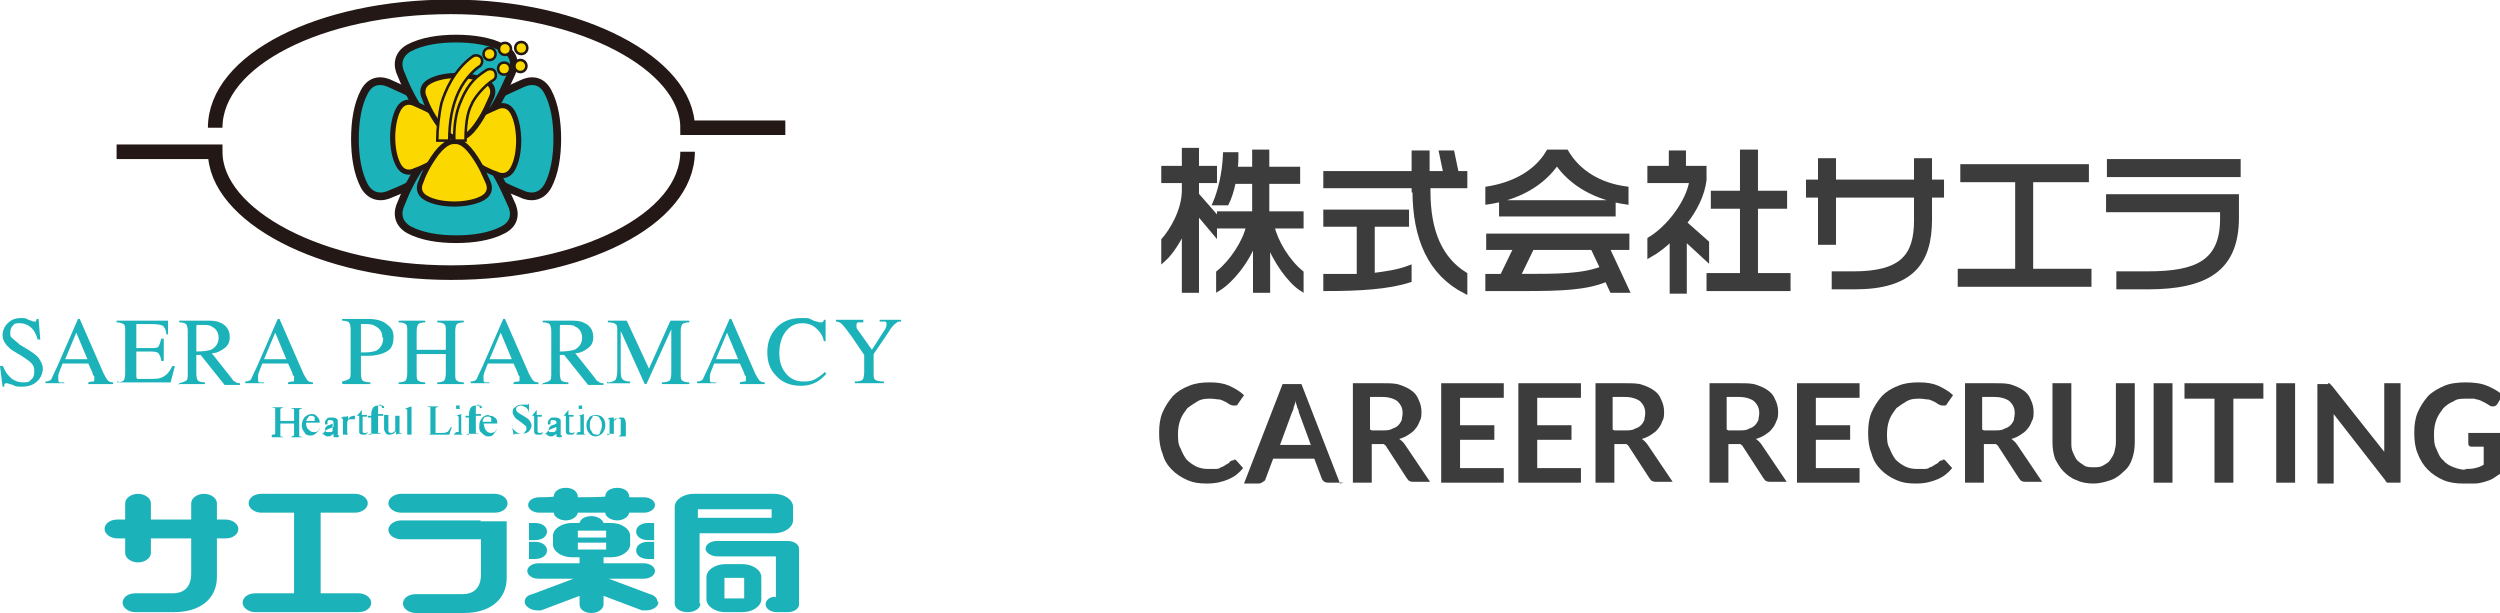 <?xml version="1.0" encoding="UTF-8"?>
<svg id="b" xmlns="http://www.w3.org/2000/svg" version="1.1" viewBox="0 0 291.6 71.5">
  <defs>
    <style>
      .cls-1 {
        stroke-width: .3px;
      }

      .cls-1, .cls-2 {
        fill: #fbd900;
      }

      .cls-1, .cls-2, .cls-3, .cls-4 {
        stroke: #231815;
      }

      .cls-2 {
        stroke-width: .6px;
      }

      .cls-5 {
        stroke: #3c3c3c;
        stroke-miterlimit: 10;
        stroke-width: .5px;
      }

      .cls-5, .cls-6 {
        fill: #3c3c3c;
      }

      .cls-7, .cls-6 {
        stroke-width: 0px;
      }

      .cls-7, .cls-4 {
        fill: #1cb2b9;
      }

      .cls-3 {
        fill: none;
        stroke-width: 1.7px;
      }

      .cls-4 {
        stroke-width: .9px;
      }
    </style>
  </defs>
  <g>
    <path class="cls-5" d="M139.6,24.8v9.1h-1.5v-7.1c-.7,1.4-1.5,2.7-2.4,3.5v-2.3c.9-1,2.4-3.4,2.4-5.8v-1.1h-2.4v-1.5h2.4v-2.1h1.5v2.1h2.1v1.5h-2.1v1.6l2.1,2.4v2.1l-2.1-2.5ZM147.9,28v5.9h-1.5v-5.9c-.9,2.5-2.8,4.8-4.3,5.7v-1.9c1.6-1.3,3.1-3.6,3.5-5.4h-3.4v-1.5h4.1v-3.7h-2.4c-.2,1-.5,1.9-.8,2.5h-1.4c.6-1.4,1.1-3.4,1.2-5.7h1.3c0,.6,0,1.2-.1,1.7h2.2v-2h1.5v2h3.6v1.5h-3.6v3.7h4v1.5h-3.4c.4,1.8,1.8,4.1,3.4,5.4v1.9c-1.4-.9-3.1-3.3-4-5.7Z"/>
    <path class="cls-5" d="M164.9,22.2v-.5h-10.3v-1.5h10.3v-2.4h1.6v2.4h2.1l-.5-2.4h1.3l.5,2.4h1v1.5h-4.3v.6c0,4.7,1.4,7.9,4.3,9.7v2c-4.1-2.1-5.9-6.2-5.9-11.8ZM154.6,33.7v-1.5c1.4,0,2.7,0,3.9,0v-6h-3.9v-1.5h9.5v1.5h-4v5.9c1.6-.2,3-.4,4.3-.9v1.5c-2.5.8-5.8,1-9.8,1Z"/>
    <path class="cls-5" d="M181.6,19c-1.7,2.5-4.6,4.1-8.1,4.6v-1.6c3.1-.5,5.7-1.9,7.1-4.3h2.1c1.4,2.4,3.9,3.9,7,4.3v1.6c-3.5-.5-6.4-2.1-8.1-4.6ZM188,33.9l-.6-1.3c-2.4,1-5.2,1.1-9.9,1.1h-4v-1.5c.6,0,1.1,0,1.7,0l1.6-3.3h-3.2v-1.4h16.2v1.4h-11.1l-1.6,3.3c4.8,0,7.4,0,9.8-.9l-.9-1.9h1.7l2.1,4.5h-1.7ZM175.1,25v-1.4h13.1v1.4h-13.1Z"/>
    <path class="cls-5" d="M196.5,27.8v6.2h-1.5v-6.2c-.8.8-1.7,1.5-2.6,2v-1.9c2.2-1.3,4.5-4.3,4.9-6.8h-4.9v-1.5h2.5v-1.8h1.5v1.8h2.4v1.4c-.2,1.7-1.1,3.5-2.3,5l2.6,2.3v1.9l-2.6-2.4ZM199.3,33.7v-1.6h3.9v-8h-3.4v-1.6h3.4v-4.8h1.6v4.8h3.4v1.6h-3.4v8h3.8v1.6h-9.3Z"/>
    <path class="cls-5" d="M225.1,22.7v2.9c0,5.1-2.2,7.9-8.8,7.9h-2.4v-1.6h2.3c5.7,0,7.3-2.1,7.3-6.2v-2.9h-9.6v5.5h-1.6v-5.5h-1.4v-1.6h1.4v-2.5h1.6v2.5h9.6v-2.5h1.6v2.5h1.4v1.6h-1.4Z"/>
    <path class="cls-5" d="M228.6,33.2v-1.6h6.7v-10.6h-6.4v-1.6h14.5v1.6h-6.5v10.6h6.8v1.6h-15.1Z"/>
    <path class="cls-5" d="M246,20.4v-1.6h15.1v1.6h-15.1ZM250.6,33.5h-3.5v-1.6h3.4c5.7,0,8.7-1.3,8.7-6.4v-1h-13.3v-1.6h15v2.5c0,6.1-3.7,8.1-10.4,8.1Z"/>
  </g>
  <g>
    <path class="cls-6" d="M143.9,53.6c.1,0,.2,0,.3.1l.8.9c-.5.6-1,1-1.7,1.3-.7.3-1.5.5-2.5.5s-1.6-.1-2.3-.4c-.7-.3-1.3-.7-1.8-1.2-.5-.5-.9-1.1-1.1-1.9-.3-.7-.4-1.5-.4-2.4s.1-1.7.4-2.4c.3-.7.7-1.3,1.2-1.9.5-.5,1.1-.9,1.9-1.2.7-.3,1.5-.4,2.4-.4s1.6.1,2.3.4c.6.3,1.2.6,1.7,1.1l-.7,1c0,0,0,.1-.2.2,0,0-.2,0-.3,0s-.2,0-.4-.1c-.1,0-.3-.2-.5-.3-.2-.1-.4-.2-.7-.3-.3,0-.7-.1-1.1-.1s-1,0-1.5.3-.8.5-1.2.8c-.3.4-.6.8-.8,1.3-.2.5-.3,1.1-.3,1.7s0,1.2.3,1.7c.2.5.4.9.7,1.3.3.3.7.6,1.1.8.4.2.9.3,1.4.3s.6,0,.8,0c.2,0,.5,0,.7-.2.2,0,.4-.2.6-.3.2-.1.4-.2.5-.4,0,0,.1,0,.2-.1,0,0,.1,0,.2,0Z"/>
    <path class="cls-6" d="M156.7,56.3h-1.7c-.2,0-.3,0-.5-.1-.1,0-.2-.2-.3-.3l-.9-2.4h-4.8l-.9,2.4c0,.1-.1.2-.3.3-.1.1-.3.2-.5.2h-1.7l4.5-11.6h2.2l4.5,11.6ZM149.2,51.9h3.7l-1.4-3.8c0-.2-.1-.4-.2-.6,0-.2-.2-.5-.2-.8,0,.3-.1.5-.2.8,0,.2-.1.4-.2.6l-1.4,3.8Z"/>
    <path class="cls-6" d="M160,51.8v4.5h-2.2v-11.6h3.5c.8,0,1.5,0,2,.2.6.2,1,.4,1.4.7s.6.6.8,1.1c.2.4.3.9.3,1.3s0,.8-.2,1.1c-.1.3-.3.7-.5.9-.2.3-.5.5-.8.7-.3.2-.7.4-1.1.5.3.2.5.4.7.7l2.9,4.3h-1.9c-.2,0-.3,0-.5-.1-.1,0-.2-.2-.3-.3l-2.4-3.7c0-.1-.2-.2-.3-.3-.1,0-.3,0-.5,0h-.9ZM160,50.2h1.3c.4,0,.8,0,1.1-.2.3-.1.5-.2.7-.4.2-.2.3-.4.4-.6,0-.2.1-.5.1-.8,0-.6-.2-1-.6-1.4-.4-.3-1-.5-1.8-.5h-1.4v3.8Z"/>
    <path class="cls-6" d="M175.4,44.7v1.7h-5.1v3.2h4v1.7h-4v3.3h5.1v1.7h-7.3v-11.6h7.3Z"/>
    <path class="cls-6" d="M184.4,44.7v1.7h-5.1v3.2h4v1.7h-4v3.3h5.1v1.7h-7.3v-11.6h7.3Z"/>
    <path class="cls-6" d="M188.3,51.8v4.5h-2.2v-11.6h3.5c.8,0,1.5,0,2,.2.6.2,1,.4,1.4.7s.6.6.8,1.1c.2.4.3.9.3,1.3s0,.8-.2,1.1c-.1.3-.3.7-.5.9-.2.3-.5.5-.8.7-.3.2-.7.4-1.1.5.3.2.5.4.7.7l2.9,4.3h-1.9c-.2,0-.3,0-.5-.1-.1,0-.2-.2-.3-.3l-2.4-3.7c0-.1-.2-.2-.3-.3-.1,0-.3,0-.5,0h-.9ZM188.3,50.2h1.3c.4,0,.8,0,1.1-.2.3-.1.5-.2.7-.4.2-.2.3-.4.4-.6,0-.2.1-.5.1-.8,0-.6-.2-1-.6-1.4-.4-.3-1-.5-1.8-.5h-1.4v3.8Z"/>
    <path class="cls-6" d="M201.6,51.8v4.5h-2.2v-11.6h3.5c.8,0,1.5,0,2,.2.6.2,1,.4,1.4.7s.6.6.8,1.1c.2.4.3.9.3,1.3s0,.8-.2,1.1c-.1.3-.3.7-.5.9-.2.3-.5.5-.8.7-.3.2-.7.4-1.1.5.3.2.5.4.7.7l2.9,4.3h-1.9c-.2,0-.3,0-.5-.1-.1,0-.2-.2-.3-.3l-2.4-3.7c0-.1-.2-.2-.3-.3-.1,0-.3,0-.5,0h-.9ZM201.6,50.2h1.3c.4,0,.8,0,1.1-.2.3-.1.5-.2.7-.4.2-.2.3-.4.4-.6,0-.2.1-.5.1-.8,0-.6-.2-1-.6-1.4-.4-.3-1-.5-1.8-.5h-1.4v3.8Z"/>
    <path class="cls-6" d="M216.9,44.7v1.7h-5.1v3.2h4v1.7h-4v3.3h5.1v1.7h-7.3v-11.6h7.3Z"/>
    <path class="cls-6" d="M226.6,53.6c.1,0,.2,0,.3.1l.8.9c-.5.6-1,1-1.7,1.3-.7.3-1.5.5-2.5.5s-1.6-.1-2.3-.4c-.7-.3-1.3-.7-1.8-1.2-.5-.5-.9-1.1-1.1-1.9-.3-.7-.4-1.5-.4-2.4s.1-1.7.4-2.4c.3-.7.7-1.3,1.2-1.9.5-.5,1.1-.9,1.9-1.2.7-.3,1.5-.4,2.4-.4s1.6.1,2.3.4c.6.3,1.2.6,1.7,1.1l-.7,1c0,0,0,.1-.2.2,0,0-.2,0-.3,0s-.2,0-.4-.1c-.1,0-.3-.2-.5-.3-.2-.1-.4-.2-.7-.3-.3,0-.7-.1-1.1-.1s-1,0-1.5.3-.8.5-1.2.8c-.3.4-.6.8-.8,1.3-.2.5-.3,1.1-.3,1.7s0,1.2.3,1.7c.2.5.4.9.7,1.3.3.3.7.6,1.1.8.4.2.9.3,1.4.3s.6,0,.8,0c.2,0,.5,0,.7-.2.2,0,.4-.2.6-.3.2-.1.4-.2.5-.4,0,0,.1,0,.2-.1,0,0,.1,0,.2,0Z"/>
    <path class="cls-6" d="M231.4,51.8v4.5h-2.2v-11.6h3.5c.8,0,1.5,0,2,.2.6.2,1,.4,1.4.7s.6.6.8,1.1c.2.4.3.9.3,1.3s0,.8-.2,1.1c-.1.3-.3.7-.5.9-.2.3-.5.5-.8.7-.3.2-.7.4-1.1.5.3.2.5.4.7.7l2.9,4.3h-1.9c-.2,0-.3,0-.5-.1-.1,0-.2-.2-.3-.3l-2.4-3.7c0-.1-.2-.2-.3-.3-.1,0-.3,0-.5,0h-.9ZM231.4,50.2h1.3c.4,0,.8,0,1.1-.2.3-.1.5-.2.7-.4.2-.2.3-.4.4-.6,0-.2.1-.5.1-.8,0-.6-.2-1-.6-1.4-.4-.3-1-.5-1.8-.5h-1.4v3.8Z"/>
    <path class="cls-6" d="M244.2,54.5c.4,0,.8,0,1.1-.2s.6-.3.8-.6c.2-.3.4-.6.5-.9.1-.4.2-.8.2-1.2v-6.9h2.2v6.9c0,.7-.1,1.3-.3,1.9-.2.6-.5,1.1-1,1.5-.4.4-.9.8-1.5,1-.6.2-1.3.4-2,.4s-1.4-.1-2-.4c-.6-.2-1.1-.6-1.5-1-.4-.4-.7-.9-1-1.5-.2-.6-.3-1.2-.3-1.9v-6.9h2.2v6.9c0,.4,0,.8.2,1.2s.3.7.5.9.5.4.8.6.7.2,1.1.2Z"/>
    <path class="cls-6" d="M253.4,56.3h-2.2v-11.6h2.2v11.6Z"/>
    <path class="cls-6" d="M264,44.7v1.8h-3.5v9.8h-2.2v-9.8h-3.5v-1.8h9.1Z"/>
    <path class="cls-6" d="M267.7,56.3h-2.2v-11.6h2.2v11.6Z"/>
    <path class="cls-6" d="M271.5,44.7c0,0,.1,0,.2,0,0,0,0,0,.1.1,0,0,.1.1.2.2l6.1,7.7c0-.2,0-.4,0-.5,0-.2,0-.3,0-.5v-7h1.9v11.6h-1.1c-.2,0-.3,0-.4,0s-.2-.1-.3-.3l-6-7.7c0,.2,0,.3,0,.5s0,.3,0,.5v7.1h-1.9v-11.6h1.1c0,0,.2,0,.2,0Z"/>
    <path class="cls-6" d="M287.4,54.7c.5,0,.9,0,1.3-.1s.7-.2,1-.4v-2.1h-1.4c-.1,0-.2,0-.3-.1s-.1-.2-.1-.3v-1.2h3.8v4.7c-.3.2-.6.4-.9.6-.3.2-.7.3-1,.4-.4.1-.7.2-1.2.2-.4,0-.9,0-1.3,0-.8,0-1.6-.1-2.3-.4-.7-.3-1.3-.7-1.8-1.2-.5-.5-.9-1.1-1.2-1.9-.3-.7-.4-1.5-.4-2.4s.1-1.7.4-2.4c.3-.7.7-1.3,1.2-1.9.5-.5,1.2-.9,1.9-1.2.7-.3,1.6-.4,2.5-.4s1.8.1,2.5.4c.7.3,1.3.6,1.8,1.1l-.6,1c-.1.2-.3.3-.5.3s-.3,0-.4-.1c-.2-.1-.3-.2-.5-.3-.2-.1-.4-.2-.6-.3s-.5-.1-.7-.2c-.3,0-.6,0-.9,0-.6,0-1.1,0-1.5.3-.5.2-.9.5-1.2.8-.3.4-.6.8-.8,1.3-.2.5-.3,1.1-.3,1.7s0,1.3.3,1.8c.2.5.4,1,.8,1.3.3.4.7.6,1.2.8.5.2,1,.3,1.5.3Z"/>
  </g>
  <g>
    <g>
      <path class="cls-7" d="M.3,42.6c.2.5.4.9.7,1.2.4.5,1,.8,1.7.8s.7-.1.9-.3c.3-.2.4-.5.4-1s-.1-.7-.4-1c-.2-.2-.5-.4-1.1-.8l-1-.6c-.3-.2-.5-.4-.7-.6-.3-.4-.5-.7-.5-1.2s.2-1,.6-1.4c.4-.4.9-.6,1.5-.6s.6,0,.9.2c.4.1.6.2.6.2.1,0,.2,0,.3,0,0,0,0-.2.1-.3h.2l.2,2.4h-.3c-.2-.7-.5-1.2-.9-1.5-.4-.3-.8-.4-1.2-.4s-.6,0-.8.3c-.2.2-.3.4-.3.8s0,.5.3.7c.2.2.5.4.8.7l1,.6c.6.4,1.1.7,1.3,1.1.2.3.4.7.4,1.1s-.2,1.1-.7,1.5c-.4.4-1,.6-1.7.6s-.7,0-1.1-.2c-.4-.1-.6-.2-.7-.2-.1,0-.2,0-.3.1,0,0,0,.2,0,.3h-.2l-.3-2.4h.3Z"/>
      <path class="cls-7" d="M7.6,41.9l1.3-3.1,1.3,3.1h-2.6ZM7.5,44.8v-.2c-.3,0-.4,0-.5,0-.2,0-.2-.2-.2-.4s0-.2,0-.4c0-.2.2-.6.5-1.4h3l.5,1.1c0,.2.1.3.2.4,0,.1,0,.2,0,.3,0,.2,0,.3-.1.3,0,0-.3,0-.6.1v.2h2.9v-.2c-.3,0-.5-.1-.6-.2-.1-.1-.3-.4-.5-.8l-2.8-6.4h-.2l-2.4,5.5c-.4.8-.6,1.3-.7,1.5-.1.2-.4.3-.7.3v.2h2.2Z"/>
      <path class="cls-7" d="M13.6,44.6c.4,0,.7-.1.8-.2.1-.1.2-.4.2-.8v-5c0-.4,0-.7-.2-.8s-.4-.2-.8-.2v-.2h6v1.6s-.2,0-.2,0c0-.5-.2-.8-.4-1-.2-.1-.6-.2-1.3-.2h-1.5c-.2,0-.3,0-.3,0,0,0,0,.2,0,.3v2.5h1.7c.5,0,.8,0,.9-.2s.2-.4.3-.9h.3v2.6h-.3c0-.4-.2-.7-.3-.9-.1-.1-.4-.2-.9-.2h-1.7v2.8c0,.2,0,.4.2.4.1,0,.6,0,1.3,0s1.3,0,1.7-.3c.4-.2.7-.6,1-1.2h.3l-.5,1.9h-6.1v-.2Z"/>
      <path class="cls-7" d="M22.9,41v-2.8c0-.2,0-.3.1-.3,0,0,.3,0,.6,0,.5,0,.9,0,1.1.2.5.2.8.7.8,1.3s-.3,1.1-.9,1.4c-.3.1-.9.2-1.7.2ZM20.8,44.8h3.1v-.2c-.4,0-.7-.1-.8-.2-.1-.1-.2-.4-.2-.8v-2.2h.5s2.8,3.5,2.8,3.5h1.8v-.2c-.2,0-.4,0-.6-.2-.1,0-.3-.2-.4-.4l-2.3-2.9c.6,0,1.1-.3,1.5-.6.4-.3.6-.7.6-1.3,0-.8-.4-1.4-1.2-1.7-.4-.2-1-.2-1.6-.2h-3.1v.2c.4,0,.7.1.8.2.1.1.2.4.2.8v4.9c0,.5,0,.8-.2.9-.1.1-.4.2-.8.3v.2Z"/>
      <path class="cls-7" d="M30.8,41.9l1.3-3.1,1.3,3.1h-2.6ZM30.8,44.8v-.2c-.3,0-.4,0-.5,0-.2,0-.2-.2-.2-.4s0-.2,0-.4c0-.2.2-.6.5-1.4h3l.5,1.1c0,.2.1.3.2.4,0,.1,0,.2,0,.3,0,.2,0,.3-.1.3,0,0-.3,0-.6.1v.2h2.9v-.2c-.3,0-.5-.1-.6-.2-.1-.1-.3-.4-.5-.8l-2.8-6.4h-.2l-2.4,5.5c-.4.8-.6,1.3-.7,1.5-.1.2-.4.3-.7.3v.2h2.2Z"/>
      <path class="cls-7" d="M44.7,39.4c0,.7-.3,1.2-.8,1.5-.3.1-.7.2-1.2.2s-.1,0-.2,0c0,0-.2,0-.4,0v-3c0-.2,0-.3,0-.3,0,0,.2,0,.4,0,.5,0,.9,0,1.2.2.6.3.9.7.9,1.4ZM40,44.8h3.2v-.2c-.5,0-.7-.1-.9-.2-.1-.1-.2-.4-.2-.8v-2.1c0,0,.2,0,.4,0s.3,0,.5,0c.8,0,1.6-.2,2.1-.5.6-.3.8-.9.8-1.7s-.3-1.1-.8-1.5c-.5-.4-1.2-.6-2.2-.6h-3v.2c.4,0,.7.1.8.2.1.1.2.4.2.8v4.9c0,.5,0,.8-.2.9-.1.1-.4.2-.8.3v.2Z"/>
      <path class="cls-7" d="M46.5,44.6c.4,0,.7-.1.8-.2.1-.1.2-.4.2-.9v-4.9c0-.4,0-.7-.2-.8-.1-.1-.4-.2-.8-.2v-.2h3.1v.2c-.4,0-.7.1-.8.2-.1.1-.2.4-.2.8v2.2h3.4v-2.2c0-.4,0-.7-.2-.8-.1-.1-.4-.2-.8-.2v-.2h3.1v.2c-.4,0-.7.1-.8.2-.1.1-.2.4-.2.8v5c0,.4,0,.7.2.8.1.1.4.2.8.2v.2h-3.1v-.2c.4,0,.7-.1.8-.2.1-.1.2-.4.2-.9v-2.2h-3.4v2.3c0,.4,0,.7.2.8.1.1.4.2.8.2v.2h-3.1v-.2Z"/>
      <path class="cls-7" d="M57.1,41.9l1.3-3.1,1.3,3.1h-2.6ZM57.1,44.8v-.2c-.3,0-.4,0-.5,0-.2,0-.2-.2-.2-.4s0-.2,0-.4c0-.2.2-.6.5-1.4h3l.5,1.1c0,.2.1.3.2.4,0,.1,0,.2,0,.3,0,.2,0,.3-.1.3,0,0-.3,0-.6.1v.2h2.9v-.2c-.3,0-.5-.1-.6-.2-.1-.1-.3-.4-.5-.8l-2.8-6.4h-.2l-2.4,5.5c-.4.8-.6,1.3-.7,1.5-.1.2-.4.3-.7.3v.2h2.2Z"/>
      <path class="cls-7" d="M65.3,41v-2.8c0-.2,0-.3.1-.3,0,0,.3,0,.6,0,.5,0,.9,0,1.1.2.5.2.8.7.8,1.3s-.3,1.1-.9,1.4c-.4.1-.9.2-1.7.2ZM63.2,44.8h3.1v-.2c-.4,0-.7-.1-.8-.2-.1-.1-.2-.4-.2-.8v-2.2h.5s2.8,3.5,2.8,3.5h1.8v-.2c-.2,0-.4,0-.6-.2-.1,0-.3-.2-.4-.4l-2.3-2.9c.6,0,1.1-.3,1.5-.6.4-.3.6-.7.6-1.3,0-.8-.4-1.4-1.2-1.7-.4-.2-1-.2-1.6-.2h-3.1v.2c.4,0,.7.1.8.2.1.1.2.4.2.8v4.9c0,.5,0,.8-.2.9-.1.1-.4.2-.8.3v.2Z"/>
      <path class="cls-7" d="M70.9,44.6c.5,0,.8-.2.9-.3.1-.2.2-.5.2-1.1v-4.6c0-.4,0-.7-.2-.8-.1-.1-.4-.2-.9-.2v-.2h2.2l2.6,5.6,2.5-5.6h2.2v.2c-.4,0-.7.1-.8.2-.1.1-.2.4-.2.8v5c0,.4,0,.7.2.8.1.1.4.2.8.2v.2h-3.2v-.2c.5,0,.7-.1.9-.2.1-.1.2-.4.2-.9v-5.1l-2.9,6.4h-.2l-2.8-6.2v4.5c0,.6,0,1,.3,1.2.1.1.4.2.8.2v.2h-2.7v-.2Z"/>
      <path class="cls-7" d="M83.5,41.9l1.3-3.1,1.3,3.1h-2.6ZM83.5,44.8v-.2c-.3,0-.4,0-.5,0-.2,0-.2-.2-.2-.4s0-.2,0-.4c0-.2.2-.6.5-1.4h3l.5,1.1c0,.2.1.3.2.4,0,.1,0,.2,0,.3,0,.2,0,.3-.1.3,0,0-.3,0-.6.1v.2h2.9v-.2c-.3,0-.5-.1-.6-.2-.1-.1-.3-.4-.5-.8l-2.8-6.4h-.2l-2.4,5.5c-.4.8-.6,1.3-.7,1.5-.1.2-.4.3-.7.3v.2h2.2Z"/>
      <path class="cls-7" d="M94.9,37.4c.4.1.7.2.7.2.1,0,.2,0,.3,0,0,0,.2-.1.2-.3h.2v2.5c.1,0-.2,0-.2,0-.1-.5-.3-.9-.6-1.2-.5-.6-1.1-.9-1.9-.9s-1.4.3-1.9.9c-.5.6-.8,1.5-.8,2.6s.3,1.8.8,2.4c.5.6,1.2.9,2,.9s1.1-.1,1.6-.4c.3-.2.6-.4.9-.7l.2.2c-.3.3-.6.6-.9.8-.6.4-1.3.6-2.1.6-1.2,0-2.2-.4-2.9-1.2-.7-.7-1-1.6-1-2.7s.3-2,1-2.8c.7-.8,1.7-1.2,2.9-1.2s.8,0,1.3.2Z"/>
      <path class="cls-7" d="M100.7,37.4v.2c-.3,0-.5,0-.6,0-.1,0-.2.1-.2.3s0,.1,0,.2c0,0,0,.2.1.3l1.7,2.4,1.6-2.5c0-.1.1-.2.1-.3,0,0,0-.1,0-.2,0-.2,0-.3-.3-.3-.1,0-.3,0-.5,0v-.2h2.5v.2c-.2,0-.4,0-.6.2-.3.2-.6.6-.9,1.1l-1.7,2.5v2.2c0,.4,0,.7.2.8.1.1.5.2,1,.2v.2h-3.4v-.2c.5,0,.8-.1.9-.2.1-.1.2-.4.2-.9v-2l-1.5-2.2c-.5-.7-.9-1.2-1.1-1.4-.2-.2-.5-.3-.7-.3v-.2h3.2Z"/>
      <path class="cls-7" d="M31.7,50.7c.2,0,.3,0,.4-.1,0,0,0-.2,0-.4v-2.2c0-.2,0-.3,0-.4,0,0-.2,0-.4-.1h0c0,0,1.4,0,1.4,0h0c-.2.1-.3.1-.4.2,0,0,0,.2,0,.4v1h1.6v-1c0-.2,0-.3,0-.4,0,0-.2,0-.4-.1h0c0,0,1.4,0,1.4,0h0c-.2.1-.3.1-.4.2,0,0,0,.2,0,.4v2.3c0,.2,0,.3,0,.4,0,0,.2,0,.4.1h0c0,0-1.4,0-1.4,0h0c.2-.1.3-.2.4-.2,0,0,0-.2,0-.4v-1h-1.6v1.1c0,.2,0,.3,0,.4,0,0,.2,0,.4.1h0c0,0-1.4,0-1.4,0h0Z"/>
      <path class="cls-7" d="M37,48.6c.2.2.3.4.3.7h-1.6c0,.4.1.7.3.8.2.2.3.3.6.3s.3,0,.4-.1c.1,0,.2-.2.3-.4h0c0,.2-.2.4-.4.6-.2.2-.4.3-.7.3s-.6-.1-.7-.4c-.2-.2-.3-.5-.3-.8s.1-.6.3-.9c.2-.2.5-.4.8-.4s.4,0,.6.2ZM35.8,48.8c0,0,0,.2-.1.3h1c0-.2,0-.3,0-.4,0-.1-.2-.2-.4-.2s-.3,0-.4.3Z"/>
      <path class="cls-7" d="M38.8,50.2c0,0,0,.2-.2.2-.1,0-.2,0-.3,0s-.2,0-.2,0c-.1,0-.2-.2-.2-.3s.1-.4.4-.5c.1,0,.3-.1.5-.2v.8ZM37.6,50.3c0,.2,0,.3.2.4.1.1.2.2.4.2s.3,0,.4-.1c0,0,.2-.1.3-.2,0,.1,0,.2,0,.3s.1.1.2.1.2,0,.3,0c0,0,.1,0,.2-.2h0c0,0-.1,0-.1,0,0,0,0,0,0,0,0,0-.1,0-.1-.1,0,0,0-.1,0-.2v-1c0-.2,0-.4,0-.5-.1-.2-.3-.3-.7-.3s-.5,0-.6.2c-.1.1-.2.2-.2.4s0,.1,0,.2c0,0,0,0,.2,0s0,0,.1,0c0,0,0,0,0-.2s0,0,0,0c0,0,0,0,0-.1,0,0,0-.1.1-.2,0,0,.2,0,.2,0,.2,0,.3,0,.4.2,0,0,0,.2,0,.4v.2c-.5.2-.8.3-.9.4-.2.2-.4.4-.4.6Z"/>
      <path class="cls-7" d="M39.7,50.7c.2,0,.3,0,.3,0,0,0,0-.1,0-.3v-1.1c0-.2,0-.3,0-.4,0,0,0-.1-.2-.1s0,0,0,0c0,0,0,0,0,0h0c0-.1.2-.2.3-.2.1,0,.2,0,.2,0,0,0,.2,0,.3-.1,0,0,0,0,0,0s0,0,0,0v.4c.1-.1.2-.3.3-.3,0,0,.2-.1.3-.1s.2,0,.2,0c0,0,0,.1,0,.2s0,.1,0,.2c0,0,0,0-.2,0s-.1,0-.2,0c0,0-.1,0-.2,0,0,0-.1,0-.2.1,0,0-.1.2-.1.3v1.1c0,.1,0,.2.1.3,0,0,.2,0,.3,0h0c0,0-1.2,0-1.2,0h0Z"/>
      <path class="cls-7" d="M42.2,48.4v-.6s0,0,0,0c0,0,0,0,0,0-.2.3-.3.4-.4.5,0,0-.1.1-.2.2,0,0,0,0,0,0,0,0,0,0,0,0s0,0,0,0c0,0,0,0,0,0h.3v1.5c0,.2,0,.3,0,.4,0,.2.2.3.4.3s.2,0,.3,0c0,0,.2-.1.3-.2h0c0,0,0-.1,0-.1,0,0-.1.1-.2.1,0,0,0,0-.2,0-.1,0-.2,0-.2-.2,0,0,0-.2,0-.3v-1.4h.5v-.2h-.5Z"/>
      <path class="cls-7" d="M42.9,50.7c.2,0,.3,0,.4,0,0,0,0-.2,0-.4v-1.6h-.4v-.2h.4c0-.3,0-.5.1-.7.1-.4.4-.5.8-.5s.3,0,.4,0c.1,0,.2.1.2.2s0,.1,0,.1c0,0,0,0-.1,0s0,0-.1,0c0,0,0,0-.1-.2h0c0-.1,0-.1,0-.2,0,0,0,0-.1,0-.1,0-.2,0-.3.2,0,0,0,.2,0,.3v.6h.6v.2h-.6v1.6c0,.2,0,.3,0,.4,0,0,.2,0,.4.1h0c0,0-1.3,0-1.3,0h0Z"/>
      <path class="cls-7" d="M45.3,48.4v1.6c0,.1,0,.2,0,.3,0,.1.2.2.3.2s.2,0,.3-.1c0,0,.1,0,.2-.2v-1.4c0-.1,0-.2,0-.3,0,0-.1,0-.3,0h0c0,0,.8,0,.8,0v1.8c0,.1,0,.2,0,.2,0,0,.1,0,.3,0h0c0,0-.2.1-.2.1,0,0-.1,0-.2,0,0,0-.1,0-.3.1,0,0,0,0,0,0,0,0,0,0,0,0v-.4c-.1.1-.2.2-.3.3-.1,0-.3.1-.5.1s-.3,0-.4-.2c-.1-.1-.2-.3-.2-.5v-1.3c0-.1,0-.2,0-.3,0,0-.1,0-.2,0h0c0,0,.7,0,.7,0Z"/>
      <path class="cls-7" d="M47.2,50.7c.2,0,.3,0,.3,0,0,0,0-.1,0-.3v-2.4c0-.1,0-.2,0-.2,0,0-.1-.1-.2-.1s0,0,0,0c0,0,0,0-.1,0h0c.2-.1.5-.2.8-.3,0,0,0,0,0,0,0,0,0,0,0,0v3c0,.1,0,.2,0,.3,0,0,.2,0,.3,0h0c0,0-1.2,0-1.2,0h0Z"/>
      <path class="cls-7" d="M49.8,50.7c.2,0,.3,0,.4-.1,0,0,0-.2,0-.4v-2.3c0-.2,0-.3,0-.4,0,0-.2,0-.4-.1h0c0,0,1.4,0,1.4,0h0c-.2.1-.3.1-.4.2,0,0,0,.2,0,.3v2.5c0,0,0,.1,0,.1,0,0,0,0,.1,0,0,0,0,0,.1,0,0,0,.1,0,.2,0,.5,0,.8,0,.9-.1.2,0,.3-.3.5-.6h.1l-.3.9h-2.8Z"/>
      <path class="cls-7" d="M53.2,47.5c0,0,0,.1,0,.2,0,0,.1,0,.2,0s.1,0,.2,0,0-.1,0-.2,0-.1,0-.2-.1,0-.2,0-.1,0-.2,0c0,0,0,.1,0,.2ZM52.9,50.7h1.2c-.2,0-.3-.1-.3-.2,0,0,0-.2,0-.4v-1.8s0,0,0,0c0,0,0,0,0,0-.1,0-.3.1-.6.2h-.1c0,0,.1,0,.2,0,0,0,0,0,0,0,0,0,.1,0,.2.1,0,0,0,.1,0,.2v1.2c0,.2,0,.3,0,.4,0,0-.2,0-.3,0h0Z"/>
      <path class="cls-7" d="M54.3,50.7c.2,0,.3,0,.4,0,0,0,0-.2,0-.4v-1.6h-.4v-.2h.4c0-.3,0-.5.1-.7.1-.4.4-.5.8-.5s.3,0,.4,0c.1,0,.2.1.2.2s0,.1,0,.1c0,0,0,0-.1,0s0,0-.1,0c0,0,0,0-.1-.2h0c0-.1,0-.1,0-.2,0,0,0,0-.1,0-.1,0-.2,0-.3.2,0,0,0,.2,0,.3v.6h.6v.2h-.6v1.6c0,.2,0,.3,0,.4s.2,0,.4.1h0c0,0-1.3,0-1.3,0h0Z"/>
      <path class="cls-7" d="M56.9,48.6c.2,0,.3,0,.4.2,0,0,0,.2,0,.4h-1c0-.1,0-.3.1-.3,0-.2.2-.3.4-.3ZM57,48.4c-.3,0-.6.1-.8.4-.2.2-.3.5-.3.9s0,.6.3.8c.2.2.4.4.7.4s.5,0,.7-.3c.2-.2.3-.4.4-.6h0c-.1.1-.2.3-.3.4-.1,0-.3.1-.4.1s-.4,0-.6-.3c-.2-.2-.2-.5-.3-.8h1.6c0-.3,0-.5-.3-.7-.2-.2-.4-.2-.6-.2Z"/>
      <path class="cls-7" d="M59.7,49.7c0,.2.2.4.3.5.2.2.5.4.8.4s.3,0,.4-.2c.1-.1.2-.2.2-.4s0-.3-.2-.4c0,0-.2-.2-.5-.4l-.4-.3c-.1,0-.2-.2-.3-.3-.1-.2-.2-.3-.2-.5s0-.5.3-.6c.2-.2.4-.3.7-.3s.3,0,.4,0c.2,0,.3,0,.3,0,0,0,.1,0,.1,0,0,0,0,0,0-.1h.1v1.1c.1,0,0,0,0,0,0-.3-.2-.6-.4-.7s-.4-.2-.5-.2-.3,0-.4.1c-.1,0-.2.2-.2.3s0,.2.1.3c0,0,.2.2.4.3l.5.3c.3.2.5.3.6.5s.2.3.2.5-.1.5-.3.7c-.2.2-.5.3-.8.3s-.3,0-.5,0c-.2,0-.3,0-.3,0,0,0-.1,0-.1,0,0,0,0,0,0,.1h-.1l-.2-1.1h.1Z"/>
      <path class="cls-7" d="M63.2,48.4v.2h-.5v1.4c0,.1,0,.2,0,.3,0,.1.1.2.2.2s.1,0,.2,0c0,0,0,0,.2-.1h0c0,0,0,.1,0,.1,0,.1-.2.2-.3.2,0,0-.2,0-.3,0-.2,0-.3,0-.4-.3,0,0,0-.2,0-.4v-1.5h-.3s0,0,0,0c0,0,0,0,0,0,0,0,0,0,0,0,0,0,0,0,0,0,.1,0,.2-.2.2-.2,0,0,.2-.2.4-.5,0,0,0,0,0,0,0,0,0,0,0,0v.6h.5Z"/>
      <path class="cls-7" d="M64.8,50.2c0,0,0,.2-.2.2-.1,0-.2,0-.3,0s-.2,0-.2,0c-.1,0-.1-.2-.1-.3s.1-.4.4-.5c.1,0,.3-.1.5-.2v.8ZM63.6,50.3c0,.2,0,.3.2.4.1.1.2.2.4.2s.3,0,.4-.1c0,0,.2-.1.3-.2,0,.1,0,.2,0,.3,0,0,.1.1.2.1s.2,0,.3,0c0,0,.1,0,.2-.2h0c0,0-.1,0-.1,0,0,0,0,0,0,0,0,0-.1,0-.1-.1,0,0,0-.1,0-.2v-1c0-.2,0-.4,0-.5-.1-.2-.3-.3-.7-.3s-.5,0-.6.2c-.1.1-.2.2-.2.4s0,.1,0,.2c0,0,0,0,.2,0s0,0,.1,0c0,0,0,0,0-.2s0,0,0,0c0,0,0,0,0-.1,0,0,0-.1.1-.2,0,0,.2,0,.2,0,.2,0,.3,0,.4.2,0,0,0,.2,0,.4v.2c-.5.2-.8.3-.9.4-.2.2-.4.4-.4.6Z"/>
      <path class="cls-7" d="M66.9,48.4v.2h-.5v1.4c0,.1,0,.2,0,.3,0,.1.1.2.2.2s.1,0,.2,0c0,0,0,0,.2-.1h0c0,0,0,.1,0,.1,0,.1-.2.2-.3.2,0,0-.2,0-.3,0-.2,0-.3,0-.4-.3,0,0,0-.2,0-.4v-1.5h-.3s0,0,0,0c0,0,0,0,0,0,0,0,0,0,0,0,0,0,0,0,0,0,.1,0,.2-.2.2-.2,0,0,.2-.2.4-.5,0,0,0,0,0,0,0,0,0,0,0,0v.6h.5Z"/>
      <path class="cls-7" d="M67.5,47.5c0,0,0,.1,0,.2,0,0,.1,0,.2,0s.1,0,.2,0c0,0,0-.1,0-.2s0-.1,0-.2c0,0-.1,0-.2,0s-.1,0-.2,0c0,0,0,.1,0,.2ZM67.2,50.7h1.2c-.2,0-.3-.1-.3-.2,0,0,0-.2,0-.4v-1.8s0,0,0,0c0,0,0,0,0,0-.1,0-.3.1-.6.2h-.1c0,0,.1,0,.1,0,0,0,0,0,0,0,0,0,.1,0,.2.1,0,0,0,.1,0,.2v1.2c0,.2,0,.3,0,.4,0,0-.2,0-.3,0h0Z"/>
      <path class="cls-7" d="M68.7,48.7c.2-.2.5-.3.8-.3s.6.1.8.3c.2.2.3.5.3.9s-.1.6-.3.9c-.2.2-.5.4-.8.4s-.6-.1-.8-.4c-.2-.2-.3-.5-.3-.9s.1-.6.3-.8ZM69.1,48.7c-.2.2-.3.4-.3.8s0,.6.2.8c.1.3.3.4.6.4s.3,0,.4-.3.2-.4.2-.7,0-.6-.2-.8c-.1-.3-.3-.4-.6-.4s-.2,0-.3.1Z"/>
      <path class="cls-7" d="M70.8,50.7c.1,0,.2,0,.3,0,0,0,0-.1,0-.3v-1.3c0-.1,0-.2,0-.2,0,0,0,0-.2,0s0,0,0,0c0,0,0,0,0,0h0c0-.1.2-.2.5-.2h.2c0,0,0,0,0,0,0,0,0,0,0,0v.4c.2-.1.3-.2.4-.3.1,0,.3-.1.4-.1s.2,0,.3,0c.2.1.3.4.3.7v1.2c0,.1,0,.2,0,.3,0,0,.1,0,.2,0h0c0,0-1.1,0-1.1,0h0c.1,0,.2-.1.3-.2,0,0,0-.2,0-.3v-1.1c0-.1,0-.3,0-.4,0,0-.2-.1-.3-.1s-.2,0-.3,0c0,0-.1.1-.2.2v1.4c0,.1,0,.2,0,.2,0,0,.1,0,.3,0h0c0,0-1.1,0-1.1,0h0Z"/>
    </g>
    <g>
      <path class="cls-4" d="M65,16.2c0-2-.3-4-1.1-5.5-.8-1.5-2.1-1.4-3.1-.9-1,.5-3,1.2-5.4,3-2.4,1.8-2.3,3-2.3,3.4s-.1,1.6,2.3,3.4c2.4,1.8,4.4,2.6,5.4,3,1,.5,2.3.5,3.1-.9.8-1.5,1.1-3.5,1.1-5.5Z"/>
      <path class="cls-4" d="M41.4,16.2c0-2,.3-4,1.1-5.5.8-1.5,2.1-1.4,3.1-.9,1,.5,3,1.2,5.4,3,2.4,1.8,2.3,3,2.3,3.4s.1,1.6-2.3,3.4c-2.4,1.8-4.4,2.6-5.4,3-1,.5-2.3.5-3.1-.9-.8-1.5-1.1-3.5-1.1-5.5Z"/>
      <path class="cls-4" d="M53.2,27.9c2,0,4-.3,5.5-1.1,1.5-.8,1.4-2.1.9-3.1-.5-1-1.2-3-3-5.4-1.8-2.4-3-2.3-3.4-2.3s-1.6-.1-3.4,2.3c-1.8,2.4-2.6,4.4-3,5.4-.5,1-.5,2.3.9,3.1,1.5.8,3.5,1.1,5.5,1.1Z"/>
      <path class="cls-4" d="M53.2,4.5c2,0,4,.3,5.5,1.1,1.5.8,1.4,2.1.9,3.1-.5,1-1.2,3-3,5.4-1.8,2.4-3,2.3-3.4,2.3s-1.6.1-3.4-2.3c-1.8-2.4-2.6-4.4-3-5.4-.5-1-.5-2.3.9-3.1,1.5-.8,3.5-1.1,5.5-1.1Z"/>
      <path class="cls-3" d="M80.2,17.7c0,7.9-12.4,14.1-27.6,14.1s-27.5-6.7-27.5-14.1h-11.5"/>
      <path class="cls-3" d="M25.1,14.9c0-7.9,12.3-14.1,27.5-14.1s27.6,6.7,27.6,14.1h11.4"/>
      <path class="cls-2" d="M45.8,16.1c0-1.2.2-2.5.7-3.4.5-.9,1.3-.9,1.9-.6.6.3,1.8.7,3.3,1.8,1.5,1.1,1.4,1.8,1.4,2.1s0,1-1.4,2.1c-1.5,1.1-2.7,1.6-3.3,1.8-.6.3-1.4.3-1.9-.6-.5-.9-.7-2.1-.7-3.4Z"/>
      <path class="cls-1" d="M57.1,7c.4,0,.7-.3.7-.7s-.3-.7-.7-.7-.7.3-.7.7.3.7.7.7Z"/>
      <path class="cls-1" d="M58.8,8.7c.4,0,.7-.3.7-.7s-.3-.7-.7-.7-.7.3-.7.7.3.7.7.7Z"/>
      <circle class="cls-1" cx="60.7" cy="7.7" r=".7"/>
      <path class="cls-1" d="M58.9,6.4c.4,0,.7-.3.7-.7s-.3-.7-.7-.7-.7.3-.7.7.3.7.7.7Z"/>
      <path class="cls-1" d="M60.8,6.3c.4,0,.7-.3.7-.7s-.3-.7-.7-.7-.7.3-.7.7.3.7.7.7Z"/>
      <path class="cls-2" d="M60.5,16.5c0-1.2-.2-2.5-.7-3.4-.5-.9-1.3-.9-1.9-.6s-1.8.7-3.3,1.8c-1.5,1.1-1.4,1.8-1.4,2.1s0,1,1.4,2.1c1.5,1.1,2.7,1.6,3.3,1.8.6.3,1.4.3,1.9-.6.5-.9.7-2.1.7-3.4Z"/>
      <path class="cls-2" d="M53.3,8.8c1.2,0,2.5.2,3.4.7.9.5.9,1.3.6,1.9-.3.6-.7,1.8-1.8,3.3-1.1,1.5-1.8,1.4-2.1,1.4s-1,0-2.1-1.4c-1.1-1.5-1.6-2.7-1.8-3.3-.3-.6-.3-1.4.6-1.9.9-.5,2.1-.7,3.4-.7Z"/>
      <path class="cls-2" d="M52.9,23.8c1.2,0,2.5-.2,3.4-.7.9-.5.9-1.3.6-1.9-.3-.6-.7-1.8-1.8-3.3-1.1-1.5-1.8-1.4-2.1-1.4s-1,0-2.1,1.4c-1.1,1.5-1.6,2.7-1.8,3.3-.3.6-.3,1.4.6,1.9.9.5,2.1.7,3.4.7Z"/>
      <path class="cls-1" d="M55.1,6.6c.3-.2.7-.2,1,.1.2.3.2.7-.1,1-.4.2-1.7,1.3-2.5,3-.8,1.7-1.1,3.6-1.1,5.7h-1.4c0-1.3.2-3.1.5-4.4.4-1.3,1.4-3.8,3.6-5.4Z"/>
      <path class="cls-1" d="M57.6,9.3c.3-.2.3-.7.1-1-.2-.3-.7-.3-1-.1-.9.6-2,1.3-2.9,3.5-1,2.1-.8,4.7-.8,4.7h1.3c0-2.6.4-3.6.7-4.2.2-.6,1.4-2.2,2.6-2.9Z"/>
    </g>
    <g>
      <path class="cls-7" d="M57.7,59.8c.9,0,1.5-.5,1.5-1.1s-.7-1.1-1.5-1.1h-10.9c-.8,0-1.5.5-1.5,1.1s.7,1.1,1.5,1.1h10.9Z"/>
      <path class="cls-7" d="M56.1,60.7h-9.3c-.8,0-1.5.5-1.5,1.1s.7,1.1,1.5,1.1h9.3v4.1c0,1.8-1.1,2.3-2.1,2.3h-5.5c-.9,0-1.5.5-1.5,1.1s.7,1.1,1.5,1.1h5.6c3.1,0,5-1.6,5-4.1v-4.5s0-2.1,0-2.1h-3.1Z"/>
      <path class="cls-7" d="M90.4,69.6c-.6,0-1.1.4-1.1.9s.6.9,1.3.9h1.3c.7,0,1.3-.4,1.3-.9v-6.5c0-.5-.6-.9-1.3-.9h-8.3c-.7,0-1.3.4-1.3.9s.7.9,1.4.9h6.8v4.8Z"/>
      <path class="cls-7" d="M26.2,60.6h-.9v-1.9c0-.6-.7-1.1-1.5-1.1s-1.5.5-1.5,1.1v1.9s-4.7,0-4.7,0v-1.9c0-.6-.7-1.1-1.5-1.1s-1.5.5-1.5,1.1v1.9h-.9c-.9,0-1.5.5-1.5,1.1s.7,1.1,1.5,1.1h.9v1.7c0,.6.7,1.1,1.5,1.1s1.5-.5,1.5-1.1v-1.7h4.7v4.1c0,1.8-1.1,2.3-2.1,2.3h-4.4c-.9,0-1.5.5-1.5,1.1s.7,1.1,1.5,1.1h4.5c3.1,0,5-1.6,5-4.1v-4.5h1c.9,0,1.5-.5,1.5-1.1s-.7-1.1-1.5-1.1Z"/>
      <path class="cls-7" d="M75.1,58h-1.7c0-.7-.6-1.1-1.4-1.1s-1.4.4-1.4,1h0c0,.1-3.2.1-3.2.1h0c0-.7-.6-1.1-1.4-1.1s-1.4.4-1.4,1h0c0,.1-1.7.1-1.7.1-.7,0-1.3.4-1.3.9s.6.9,1.3.9h1.7c0,.5.7.9,1.4.9s1.3-.4,1.4-.9h3.2c0,.5.7.9,1.4.9s1.3-.4,1.4-.9h1.7c.7,0,1.3-.4,1.3-.9s-.6-.9-1.3-.9Z"/>
      <path class="cls-7" d="M62.4,65.2c.8,0,1.4-.4,1.4-1s-.6-1-1.4-1h-.7v2h.7Z"/>
      <path class="cls-7" d="M62.4,63c.8,0,1.4-.4,1.4-1s-.6-1-1.4-1h-.7v2h.7Z"/>
      <path class="cls-7" d="M75.6,65.2c-.8,0-1.4-.4-1.4-1s.6-1,1.4-1h.7v2h-.7Z"/>
      <path class="cls-7" d="M75.6,63c-.8,0-1.4-.4-1.4-1s.6-1,1.4-1h.7v2h-.7Z"/>
      <path class="cls-7" d="M41.8,69.2h-4.4v-9.4h4c.8,0,1.5-.5,1.5-1.1s-.7-1.1-1.5-1.1h-10.9c-.9,0-1.5.5-1.5,1.1s.7,1.1,1.5,1.1h3.8v9.4h-4.5c-.9,0-1.5.5-1.5,1.1s.7,1.1,1.5,1.1h12c.9,0,1.5-.5,1.5-1.1s-.7-1.1-1.5-1.1Z"/>
      <path class="cls-7" d="M88.8,69.9c0,.8-1,1.5-2.2,1.5h-2c-1.2,0-2.2-.7-2.2-1.5v-2.6c0-.8,1-1.5,2.2-1.5h2c1.2,0,2.2.7,2.2,1.5v2.6ZM86.8,69.8v-2.4h-2.3v2.4h2.3Z"/>
      <path class="cls-7" d="M76.8,70.2c0,.6-.7,1-1.5,1s-.3,0-.4,0l-4.5-1.7v1c0,.5-.6,1-1.4,1s-1.4-.4-1.4-1v-1l-4.5,1.7c-.1,0-.3,0-.4,0-.8,0-1.5-.5-1.5-1s.4-.8.9-.9l4.8-1.8h-4.1c-.7,0-1.3-.4-1.3-.9s.6-.9,1.3-.9h4.8v-.7h-.9c-1.2,0-2.2-.7-2.2-1.5v-1c0-.8,1-1.5,2.2-1.5h.9c.1-.5.7-.8,1.4-.8s1.3.4,1.4.8h.9c1.2,0,2.2.7,2.2,1.5v1c0,.8-1,1.5-2.2,1.5h-.9v.7h4.7c.7,0,1.3.4,1.3.9s-.6.9-1.3.9h-4.1l4.8,1.8c.5.1.9.5.9.9ZM70.7,62.7v-.8h-3.3v.8h3.3ZM70.7,64.1v-.8h-3.3v.8h3.3Z"/>
      <path class="cls-7" d="M81.7,70.4c0,.6-.7,1-1.5,1s-1.5-.4-1.5-1v-11.3c0-.8,1-1.5,2.2-1.5h9.4c1.2,0,2.2.7,2.2,1.5v1.6c0,.8-1,1.5-2.2,1.5h-8.7v8.2ZM81.4,59.4v1h8.6v-1h-8.6Z"/>
    </g>
  </g>
</svg>